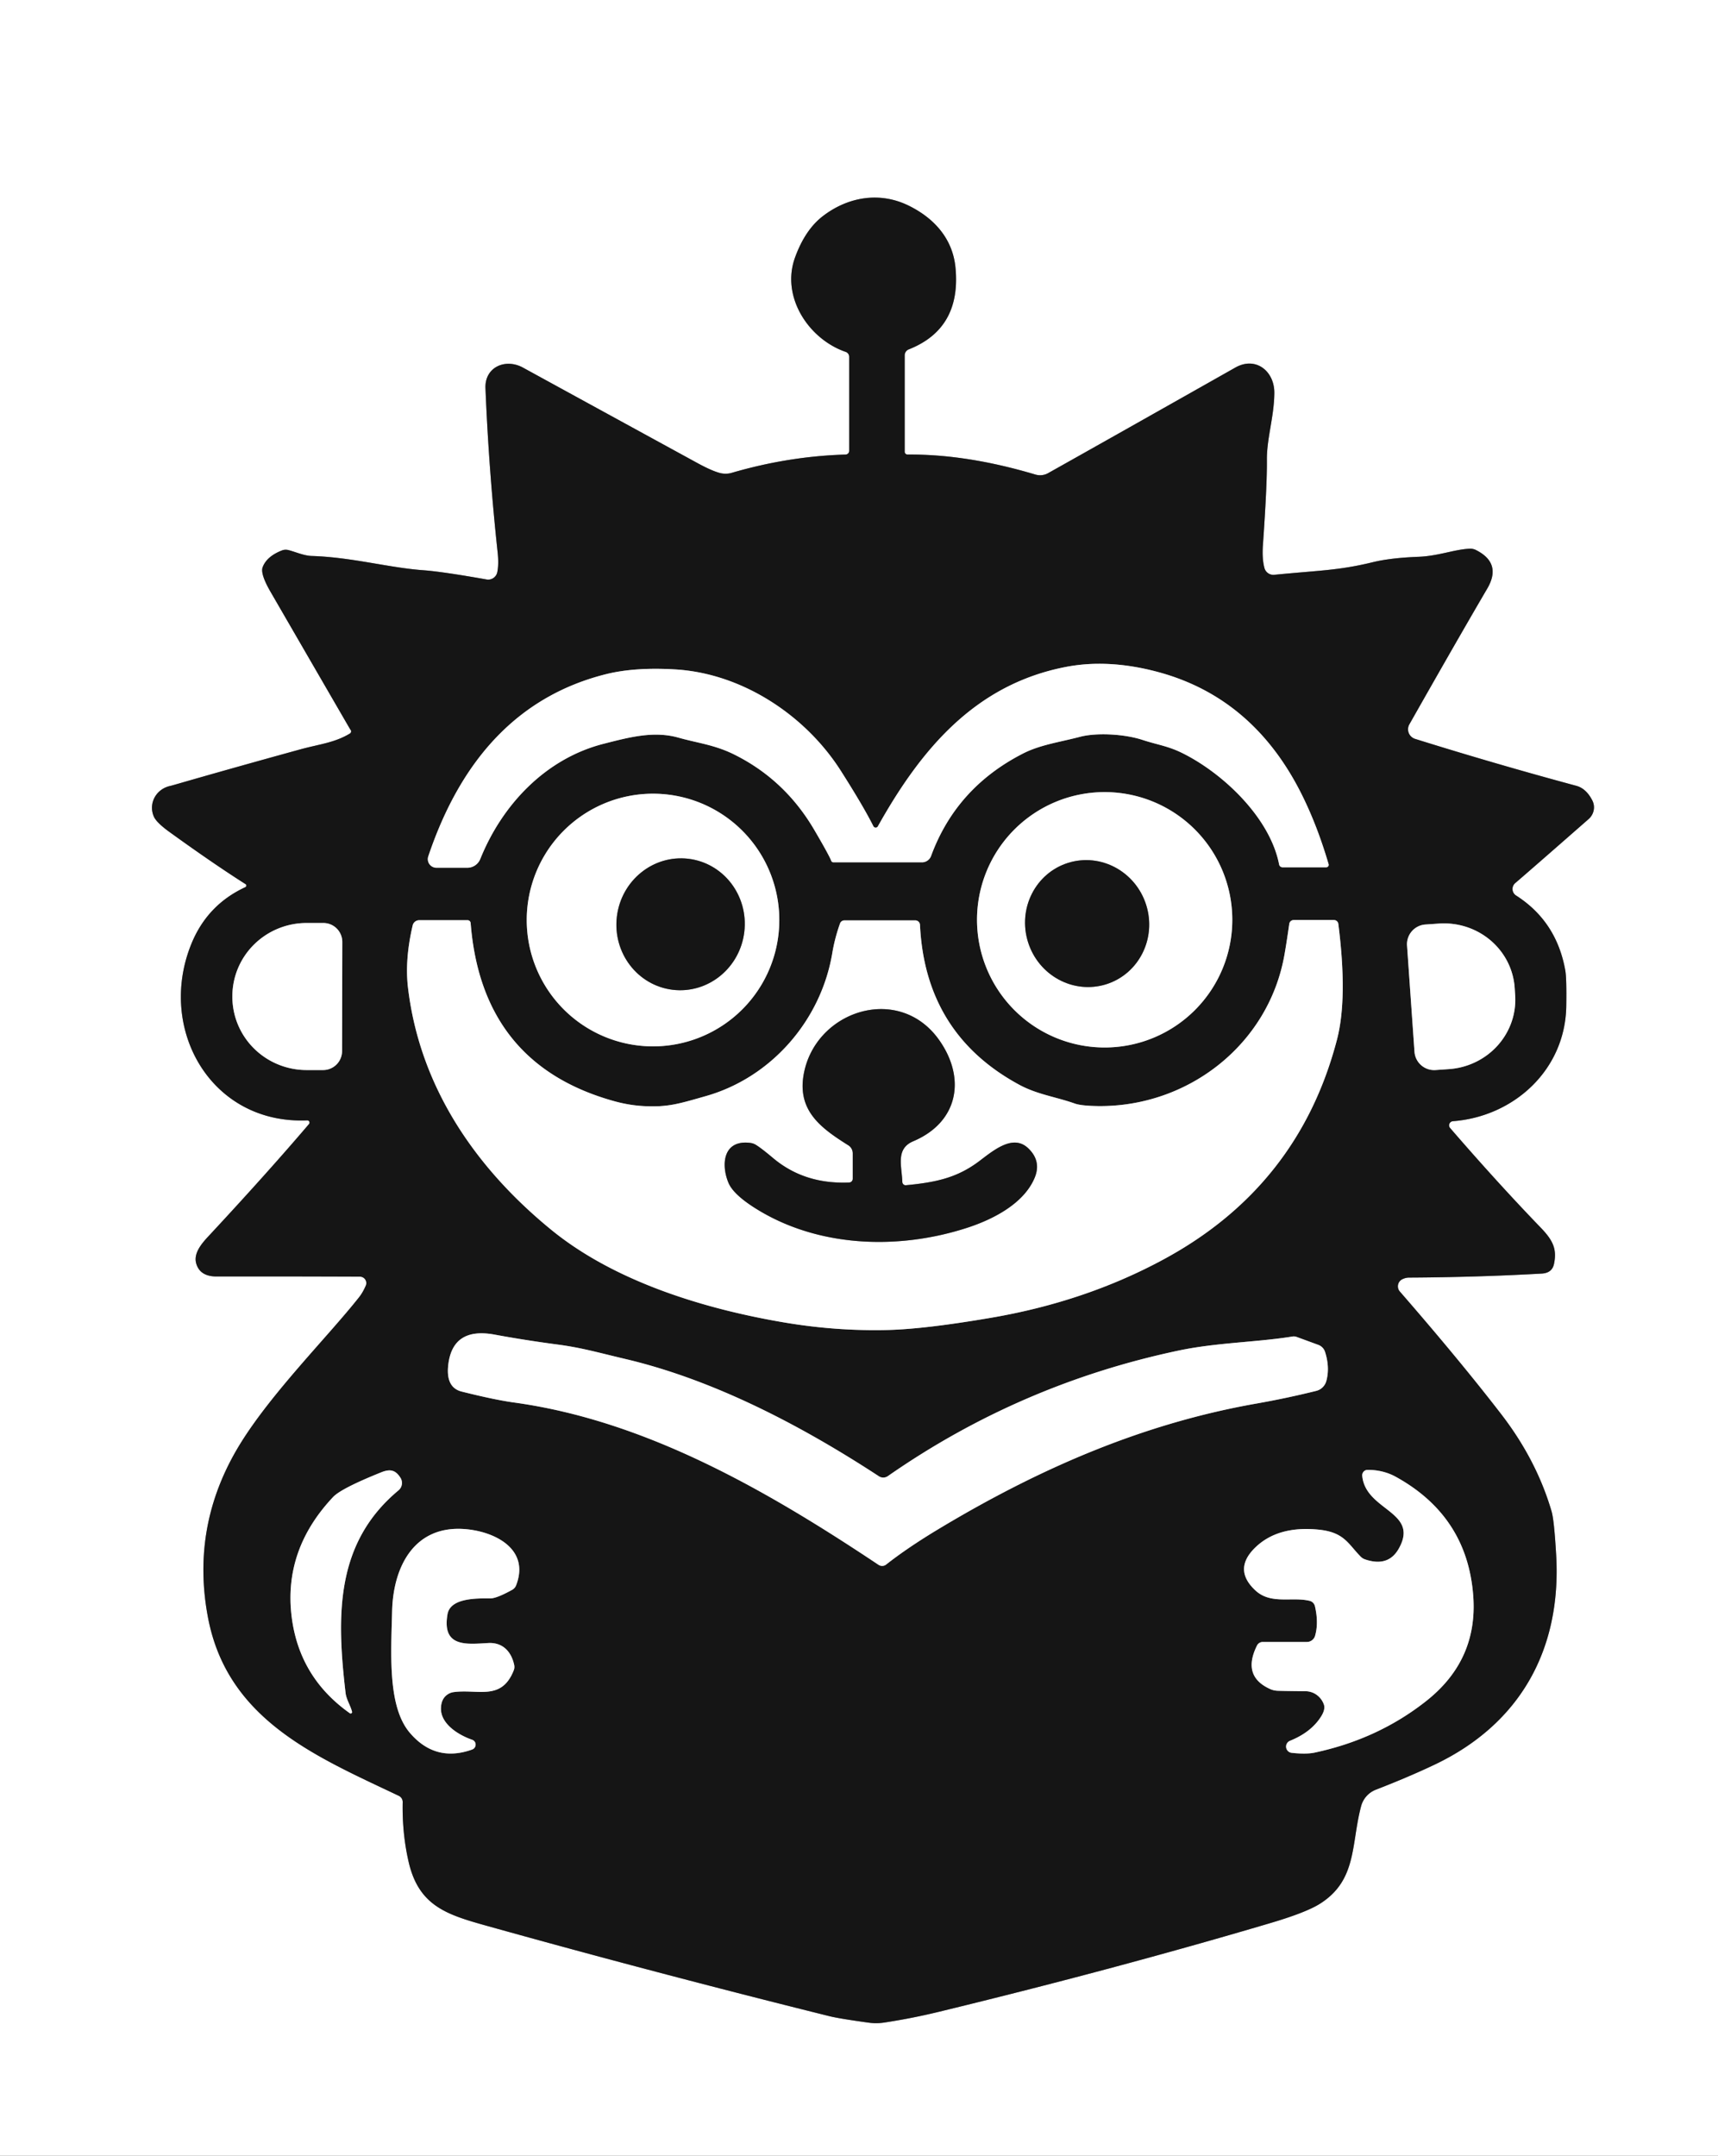 <?xml version="1.0" encoding="UTF-8" standalone="no"?>
<!DOCTYPE svg PUBLIC "-//W3C//DTD SVG 1.1//EN" "http://www.w3.org/Graphics/SVG/1.1/DTD/svg11.dtd">
<svg xmlns="http://www.w3.org/2000/svg" version="1.1" viewBox="0.00 0.00 291.00 365.00">
<rect x="0.00" y="0.00" width="291.00" height="365.00" fill="#333333" stroke="none"/>
<g stroke-width="2.00" fill="none" stroke-linecap="butt">
<path stroke="#8a8a8a" vector-effect="non-scaling-stroke" d="
  M 59.27 124.19
  C 56.70 125.76 53.98 126.02 50.93 126.86
  Q 39.83 129.91 29.94 132.76
  Q 29.04 133.02 28.86 133.06
  C 26.43 133.57 25.09 136.04 26.06 138.26
  Q 26.51 139.27 28.66 140.83
  Q 36.12 146.22 41.59 149.69
  A 0.30 0.29 -41.0 0 1 41.55 150.21
  Q 35.05 153.22 32.36 159.94
  C 26.61 174.32 35.79 190.39 52.03 189.69
  A 0.38 0.38 0.0 0 1 52.34 190.31
  Q 45.42 198.43 35.67 208.92
  C 34.47 210.21 32.66 212.03 33.25 213.97
  Q 33.90 216.13 36.71 216.12
  Q 48.89 216.10 60.97 216.15
  A 1.09 1.09 0.0 0 1 61.96 217.67
  Q 61.45 218.84 60.85 219.60
  C 55.62 226.24 45.87 235.92 40.51 244.75
  Q 32.28 258.33 35.23 273.86
  C 38.53 291.24 53.61 297.42 67.55 304.05
  A 1.17 1.16 -77.0 0 1 68.21 305.12
  Q 68.10 310.43 69.23 315.30
  C 70.98 322.78 75.79 324.20 82.64 326.11
  Q 110.90 334.00 140.50 341.36
  Q 142.16 341.77 147.09 342.45
  A 9.08 9.01 -45.2 0 0 149.83 342.43
  Q 154.43 341.73 158.93 340.64
  Q 188.90 333.37 215.09 325.62
  Q 221.20 323.82 223.58 322.32
  C 229.90 318.33 228.83 312.24 230.55 305.80
  A 4.13 4.13 0.0 0 1 233.05 303.01
  Q 238.65 300.84 243.02 298.76
  C 257.53 291.85 264.49 279.24 263.59 263.33
  Q 263.25 257.40 262.82 255.92
  Q 260.27 247.21 254.28 239.44
  Q 247.28 230.36 237.11 218.67
  A 1.34 1.34 0.0 0 1 237.52 216.59
  Q 238.07 216.32 238.64 216.31
  Q 250.12 216.25 261.14 215.63
  Q 262.90 215.53 263.22 214.00
  C 263.76 211.43 263.00 209.96 260.97 207.85
  Q 253.62 200.23 245.62 190.98
  A 0.70 0.70 0.0 0 1 246.10 189.83
  C 256.40 189.05 265.14 181.17 265.30 170.33
  Q 265.37 165.67 265.14 164.34
  Q 263.67 156.01 256.80 151.62
  A 1.31 1.31 0.0 0 1 256.65 149.52
  Q 259.68 146.92 269.08 138.68
  A 2.64 2.58 -34.4 0 0 269.71 135.52
  Q 268.67 133.49 266.98 133.04
  Q 253.36 129.37 239.69 125.10
  A 1.70 1.70 0.0 0 1 238.72 122.64
  Q 246.91 108.19 251.90 99.68
  Q 254.45 95.35 249.99 93.12
  A 2.11 2.06 56.6 0 0 248.98 92.90
  C 246.45 92.99 243.65 94.14 240.29 94.27
  Q 235.57 94.45 232.55 95.18
  C 226.69 96.61 223.50 96.56 215.85 97.32
  A 1.57 1.57 0.0 0 1 214.17 96.15
  Q 213.75 94.58 213.92 92.25
  Q 214.63 82.16 214.59 77.86
  C 214.55 74.26 215.83 70.49 215.85 66.51
  C 215.87 62.87 212.73 60.27 209.25 62.23
  Q 188.11 74.18 177.53 80.11
  A 2.78 2.78 0.0 0 1 175.39 80.35
  Q 163.76 76.88 153.73 76.96
  A 0.49 0.48 0.0 0 1 153.24 76.48
  L 153.24 60.17
  A 1.09 1.09 0.0 0 1 153.94 59.15
  Q 162.85 55.63 161.84 45.28
  C 161.36 40.42 158.25 36.94 153.90 34.81
  C 148.96 32.39 143.56 33.35 139.33 36.63
  Q 136.36 38.93 134.66 43.61
  C 132.25 50.26 136.97 57.42 143.25 59.58
  A 0.88 0.87 -80.7 0 1 143.84 60.41
  L 143.84 76.33
  A 0.63 0.63 0.0 0 1 143.23 76.96
  Q 133.55 77.25 123.93 80.06
  A 3.84 3.73 43.9 0 1 121.89 80.07
  Q 120.50 79.69 118.13 78.40
  Q 103.45 70.38 88.58 62.24
  C 85.62 60.62 82.09 62.14 82.23 65.72
  Q 82.79 79.55 84.29 93.51
  Q 84.51 95.54 84.23 96.88
  A 1.57 1.57 0.0 0 1 82.42 98.11
  Q 74.96 96.79 71.76 96.55
  C 65.85 96.13 59.67 94.35 52.79 94.13
  C 51.44 94.09 49.90 93.38 48.79 93.12
  A 1.82 1.79 40.1 0 0 47.74 93.20
  Q 45.15 94.22 44.48 96.06
  Q 44.08 97.18 45.83 100.21
  Q 59.32 123.50 59.34 123.52
  A 0.43 0.42 -39.1 0 1 59.27 124.19"
/>
<path stroke="#8a8a8a" vector-effect="non-scaling-stroke" d="
  M 148.70 139.90
  A 0.44 0.43 46.3 0 1 147.93 139.88
  Q 146.25 136.52 142.43 130.52
  C 136.47 121.15 125.77 114.02 114.40 113.34
  Q 107.41 112.92 102.46 114.19
  Q 81.06 119.65 72.54 145.00
  A 1.46 1.46 0.0 0 0 73.92 146.92
  L 79.16 146.92
  A 2.37 2.36 -78.9 0 0 81.35 145.44
  C 85.03 136.29 92.37 128.46 102.21 125.94
  C 106.69 124.79 110.75 123.73 114.88 124.88
  C 118.17 125.81 121.04 126.10 124.33 127.73
  Q 132.93 131.99 137.91 140.48
  Q 140.45 144.81 140.80 145.75
  A 0.40 0.40 0.0 0 0 141.17 146.00
  L 156.17 146.00
  A 1.64 1.64 0.0 0 0 157.71 144.92
  Q 161.96 133.37 173.26 127.59
  C 176.16 126.10 179.43 125.67 182.98 124.74
  C 185.65 124.04 190.36 124.24 193.51 125.27
  C 196.20 126.15 197.84 126.29 200.36 127.55
  C 207.35 131.05 215.15 138.56 216.66 146.36
  A 0.59 0.59 0.0 0 0 217.24 146.84
  L 224.65 146.84
  A 0.41 0.41 0.0 0 0 225.04 146.31
  Q 223.17 139.93 220.58 134.69
  Q 212.40 118.14 196.12 113.77
  Q 187.80 111.54 180.63 112.90
  C 165.21 115.84 156.02 126.83 148.70 139.90"
/>
<path stroke="#8a8a8a" vector-effect="non-scaling-stroke" d="
  M 132.00 155.77
  A 21.39 21.39 0.0 0 0 110.61 134.38
  A 21.39 21.39 0.0 0 0 89.22 155.77
  A 21.39 21.39 0.0 0 0 110.61 177.16
  A 21.39 21.39 0.0 0 0 132.00 155.77"
/>
<path stroke="#8a8a8a" vector-effect="non-scaling-stroke" d="
  M 208.73 155.73
  A 21.62 21.62 0.0 0 0 187.11 134.11
  A 21.62 21.62 0.0 0 0 165.49 155.73
  A 21.62 21.62 0.0 0 0 187.11 177.35
  A 21.62 21.62 0.0 0 0 208.73 155.73"
/>
<path stroke="#8a8a8a" vector-effect="non-scaling-stroke" d="
  M 79.20 155.80
  L 71.01 155.80
  A 1.14 1.13 6.3 0 0 69.90 156.68
  Q 68.54 162.49 69.11 167.25
  C 71.10 183.91 80.41 197.62 93.33 208.18
  C 104.20 217.08 119.55 221.65 132.75 223.89
  Q 141.57 225.39 150.34 225.18
  Q 156.65 225.03 167.87 223.11
  Q 183.80 220.39 196.99 213.28
  Q 219.96 200.92 226.46 176.02
  Q 228.29 169.01 226.69 156.42
  A 0.75 0.74 -3.5 0 0 225.95 155.77
  L 219.13 155.77
  A 0.76 0.75 3.9 0 0 218.38 156.42
  Q 217.92 159.64 217.57 161.62
  C 214.92 176.76 201.33 187.45 185.96 187.27
  Q 183.15 187.23 182.05 186.84
  C 178.93 185.73 175.71 185.31 172.70 183.69
  Q 156.71 175.08 155.83 156.58
  A 0.79 0.79 0.0 0 0 155.04 155.83
  L 143.03 155.83
  A 0.79 0.78 10.1 0 0 142.29 156.34
  Q 141.39 158.86 140.97 161.40
  C 139.06 172.74 130.67 182.43 119.56 185.58
  C 114.96 186.89 113.16 187.47 109.18 187.28
  Q 106.60 187.16 103.93 186.41
  Q 81.60 180.17 79.72 156.28
  A 0.52 0.52 0.0 0 0 79.20 155.80"
/>
<path stroke="#8a8a8a" vector-effect="non-scaling-stroke" d="
  M 57.94 177.97
  L 57.98 159.49
  A 3.21 3.21 0.0 0 0 54.77 156.27
  L 51.96 156.27
  A 12.58 12.40 0.1 0 0 39.36 168.64
  L 39.36 168.74
  A 12.58 12.40 0.1 0 0 51.92 181.17
  L 54.73 181.17
  A 3.21 3.21 0.0 0 0 57.94 177.97"
/>
<path stroke="#8a8a8a" vector-effect="non-scaling-stroke" d="
  M 238.33 160.10
  L 239.59 178.07
  A 3.34 3.34 0.0 0 0 243.15 181.17
  L 245.44 181.01
  A 12.05 11.73 -4.0 0 0 256.64 168.47
  L 256.56 167.23
  A 12.05 11.73 -4.0 0 0 243.72 156.37
  L 241.43 156.53
  A 3.34 3.34 0.0 0 0 238.33 160.10"
/>
<path stroke="#8a8a8a" vector-effect="non-scaling-stroke" d="
  M 150.10 264.89
  Q 153.65 262.10 158.61 259.10
  C 176.52 248.28 194.12 240.92 212.84 237.63
  Q 217.91 236.74 222.94 235.49
  A 2.36 2.35 -89.3 0 0 224.66 233.80
  Q 225.28 231.52 224.44 228.89
  A 1.89 1.88 1.4 0 0 223.30 227.70
  L 219.59 226.34
  A 1.34 1.30 -38.8 0 0 218.95 226.28
  C 212.92 227.26 206.10 227.30 199.65 228.66
  Q 172.79 234.33 150.39 249.92
  A 1.36 1.36 0.0 0 1 148.86 249.94
  C 135.58 241.26 120.84 233.61 105.97 230.10
  C 100.98 228.92 98.48 228.17 94.28 227.62
  Q 88.80 226.89 83.77 225.96
  Q 76.58 224.64 75.91 231.25
  Q 75.54 234.95 78.22 235.61
  Q 83.85 237.02 87.09 237.46
  C 109.41 240.53 129.95 252.36 148.81 264.94
  A 1.11 1.09 42.4 0 0 150.10 264.89"
/>
<path stroke="#8a8a8a" vector-effect="non-scaling-stroke" d="
  M 218.79 296.77
  Q 221.23 297.04 222.69 296.73
  Q 233.47 294.43 241.65 287.94
  Q 250.35 281.03 249.54 270.19
  Q 248.54 256.72 236.43 250.04
  Q 234.31 248.87 231.66 248.86
  A 0.92 0.92 0.0 0 0 230.74 249.86
  C 231.29 255.83 240.53 255.87 236.91 262.23
  Q 235.13 265.35 231.22 264.02
  A 1.94 1.85 75.5 0 1 230.48 263.56
  C 228.29 261.33 227.68 259.39 223.23 258.97
  Q 216.48 258.33 212.68 261.95
  Q 208.77 265.69 212.66 269.29
  C 215.29 271.71 218.84 270.30 221.84 271.04
  A 1.23 1.21 -89.7 0 1 222.73 271.95
  Q 223.38 274.78 222.75 276.96
  A 1.45 1.44 8.0 0 1 221.36 278.00
  L 213.89 278.00
  A 1.09 1.09 0.0 0 0 212.91 278.61
  Q 210.31 283.84 215.21 286.00
  A 3.47 3.34 -30.5 0 0 216.30 286.26
  Q 217.02 286.30 221.16 286.34
  A 3.38 3.29 80.3 0 1 224.24 288.58
  Q 224.53 289.39 223.79 290.59
  Q 222.11 293.28 218.51 294.73
  A 1.06 1.06 0.0 0 0 218.79 296.77"
/>
<path stroke="#8a8a8a" vector-effect="non-scaling-stroke" d="
  M 59.63 289.82
  C 59.39 288.82 58.67 287.73 58.54 286.68
  C 56.99 273.48 56.80 261.24 67.50 252.33
  A 1.63 1.63 0.0 0 0 67.83 250.20
  C 67.03 248.94 66.16 248.65 64.62 249.26
  Q 57.79 252.00 56.42 253.46
  Q 48.03 262.36 49.39 273.63
  Q 50.64 283.98 59.26 290.07
  A 0.24 0.24 0.0 0 0 59.63 289.82"
/>
<path stroke="#8a8a8a" vector-effect="non-scaling-stroke" d="
  M 79.98 296.21
  A 0.88 0.87 -45.2 0 0 79.98 294.56
  C 77.66 293.76 74.63 291.89 74.69 289.22
  Q 74.73 287.58 75.85 286.86
  A 2.38 2.26 22.3 0 1 76.78 286.50
  C 80.90 285.91 84.94 288.07 87.02 282.80
  A 1.58 1.54 50.1 0 0 87.09 281.87
  C 86.59 279.57 85.10 278.05 82.70 278.18
  C 79.06 278.38 74.82 278.97 75.80 273.30
  C 76.29 270.51 80.80 270.62 83.06 270.62
  Q 84.11 270.63 86.74 269.18
  A 1.50 1.49 86.6 0 0 87.42 268.41
  C 89.84 262.15 83.59 259.19 78.51 258.87
  C 70.14 258.35 66.61 265.26 66.42 272.75
  C 66.23 280.19 65.66 288.97 69.42 293.38
  Q 73.74 298.44 79.98 296.21"
/>
<path stroke="#8a8a8a" vector-effect="non-scaling-stroke" d="
  M 116.603 145.399
  A 11.17 10.87 -83.2 0 0 104.487 155.203
  A 11.17 10.87 -83.2 0 0 113.957 167.581
  A 11.17 10.87 -83.2 0 0 126.073 157.777
  A 11.17 10.87 -83.2 0 0 116.603 145.399"
/>
<path stroke="#8a8a8a" vector-effect="non-scaling-stroke" d="
  M 180.901 146.099
  A 10.77 10.49 -107.5 0 0 174.136 159.524
  A 10.77 10.49 -107.5 0 0 187.379 166.642
  A 10.77 10.49 -107.5 0 0 194.144 153.216
  A 10.77 10.49 -107.5 0 0 180.901 146.099"
/>
<path stroke="#8a8a8a" vector-effect="non-scaling-stroke" d="
  M 152.84 200.12
  C 152.75 197.40 151.67 194.51 154.68 193.23
  C 162.42 189.95 163.62 182.46 159.05 176.05
  C 152.20 166.42 137.90 171.16 136.10 182.09
  C 135.11 188.15 139.14 191.05 143.69 193.91
  A 1.61 1.60 -74.1 0 1 144.44 195.27
  L 144.44 199.58
  A 0.63 0.63 0.0 0 1 143.84 200.21
  C 138.88 200.42 134.57 199.12 130.93 196.06
  Q 128.91 194.36 127.99 193.81
  A 2.38 2.24 62.3 0 0 127.12 193.51
  C 122.47 192.90 122.10 197.17 123.39 200.26
  Q 124.20 202.19 127.80 204.48
  C 138.32 211.18 152.02 211.72 163.87 207.86
  C 168.25 206.43 173.41 203.78 175.24 199.44
  Q 176.44 196.60 174.18 194.43
  C 171.68 192.02 168.52 194.57 165.95 196.53
  C 162.18 199.40 158.59 200.18 153.45 200.67
  A 0.57 0.56 86.6 0 1 152.84 200.12"
/>
</g>
<path fill="#ffffff" d="
  M 291.00 0.00
  L 291.00 365.00
  L 0.00 365.00
  L 0.00 0.00
  L 291.00 0.00
  Z
  M 59.27 124.19
  C 56.70 125.76 53.98 126.02 50.93 126.86
  Q 39.83 129.91 29.94 132.76
  Q 29.04 133.02 28.86 133.06
  C 26.43 133.57 25.09 136.04 26.06 138.26
  Q 26.51 139.27 28.66 140.83
  Q 36.12 146.22 41.59 149.69
  A 0.30 0.29 -41.0 0 1 41.55 150.21
  Q 35.05 153.22 32.36 159.94
  C 26.61 174.32 35.79 190.39 52.03 189.69
  A 0.38 0.38 0.0 0 1 52.34 190.31
  Q 45.42 198.43 35.67 208.92
  C 34.47 210.21 32.66 212.03 33.25 213.97
  Q 33.90 216.13 36.71 216.12
  Q 48.89 216.10 60.97 216.15
  A 1.09 1.09 0.0 0 1 61.96 217.67
  Q 61.45 218.84 60.85 219.60
  C 55.62 226.24 45.87 235.92 40.51 244.75
  Q 32.28 258.33 35.23 273.86
  C 38.53 291.24 53.61 297.42 67.55 304.05
  A 1.17 1.16 -77.0 0 1 68.21 305.12
  Q 68.10 310.43 69.23 315.30
  C 70.98 322.78 75.79 324.20 82.64 326.11
  Q 110.90 334.00 140.50 341.36
  Q 142.16 341.77 147.09 342.45
  A 9.08 9.01 -45.2 0 0 149.83 342.43
  Q 154.43 341.73 158.93 340.64
  Q 188.90 333.37 215.09 325.62
  Q 221.20 323.82 223.58 322.32
  C 229.90 318.33 228.83 312.24 230.55 305.80
  A 4.13 4.13 0.0 0 1 233.05 303.01
  Q 238.65 300.84 243.02 298.76
  C 257.53 291.85 264.49 279.24 263.59 263.33
  Q 263.25 257.40 262.82 255.92
  Q 260.27 247.21 254.28 239.44
  Q 247.28 230.36 237.11 218.67
  A 1.34 1.34 0.0 0 1 237.52 216.59
  Q 238.07 216.32 238.64 216.31
  Q 250.12 216.25 261.14 215.63
  Q 262.90 215.53 263.22 214.00
  C 263.76 211.43 263.00 209.96 260.97 207.85
  Q 253.62 200.23 245.62 190.98
  A 0.70 0.70 0.0 0 1 246.10 189.83
  C 256.40 189.05 265.14 181.17 265.30 170.33
  Q 265.37 165.67 265.14 164.34
  Q 263.67 156.01 256.80 151.62
  A 1.31 1.31 0.0 0 1 256.65 149.52
  Q 259.68 146.92 269.08 138.68
  A 2.64 2.58 -34.4 0 0 269.71 135.52
  Q 268.67 133.49 266.98 133.04
  Q 253.36 129.37 239.69 125.10
  A 1.70 1.70 0.0 0 1 238.72 122.64
  Q 246.91 108.19 251.90 99.68
  Q 254.45 95.35 249.99 93.12
  A 2.11 2.06 56.6 0 0 248.98 92.90
  C 246.45 92.99 243.65 94.14 240.29 94.27
  Q 235.57 94.45 232.55 95.18
  C 226.69 96.61 223.50 96.56 215.85 97.32
  A 1.57 1.57 0.0 0 1 214.17 96.15
  Q 213.75 94.58 213.92 92.25
  Q 214.63 82.16 214.59 77.86
  C 214.55 74.26 215.83 70.49 215.85 66.51
  C 215.87 62.87 212.73 60.27 209.25 62.23
  Q 188.11 74.18 177.53 80.11
  A 2.78 2.78 0.0 0 1 175.39 80.35
  Q 163.76 76.88 153.73 76.96
  A 0.49 0.48 0.0 0 1 153.24 76.48
  L 153.24 60.17
  A 1.09 1.09 0.0 0 1 153.94 59.15
  Q 162.85 55.63 161.84 45.28
  C 161.36 40.42 158.25 36.94 153.90 34.81
  C 148.96 32.39 143.56 33.35 139.33 36.63
  Q 136.36 38.93 134.66 43.61
  C 132.25 50.26 136.97 57.42 143.25 59.58
  A 0.88 0.87 -80.7 0 1 143.84 60.41
  L 143.84 76.33
  A 0.63 0.63 0.0 0 1 143.23 76.96
  Q 133.55 77.25 123.93 80.06
  A 3.84 3.73 43.9 0 1 121.89 80.07
  Q 120.50 79.69 118.13 78.40
  Q 103.45 70.38 88.58 62.24
  C 85.62 60.62 82.09 62.14 82.23 65.72
  Q 82.79 79.55 84.29 93.51
  Q 84.51 95.54 84.23 96.88
  A 1.57 1.57 0.0 0 1 82.42 98.11
  Q 74.96 96.79 71.76 96.55
  C 65.85 96.13 59.67 94.35 52.79 94.13
  C 51.44 94.09 49.90 93.38 48.79 93.12
  A 1.82 1.79 40.1 0 0 47.74 93.20
  Q 45.15 94.22 44.48 96.06
  Q 44.08 97.18 45.83 100.21
  Q 59.32 123.50 59.34 123.52
  A 0.43 0.42 -39.1 0 1 59.27 124.19
  Z"
/>
<path fill="#151515" d="
  M 59.34 123.52
  Q 59.32 123.50 45.83 100.21
  Q 44.08 97.18 44.48 96.06
  Q 45.15 94.22 47.74 93.20
  A 1.82 1.79 40.1 0 1 48.79 93.12
  C 49.90 93.38 51.44 94.09 52.79 94.13
  C 59.67 94.35 65.85 96.13 71.76 96.55
  Q 74.96 96.79 82.42 98.11
  A 1.57 1.57 0.0 0 0 84.23 96.88
  Q 84.51 95.54 84.29 93.51
  Q 82.79 79.55 82.23 65.72
  C 82.09 62.14 85.62 60.62 88.58 62.24
  Q 103.45 70.38 118.13 78.40
  Q 120.50 79.69 121.89 80.07
  A 3.84 3.73 43.9 0 0 123.93 80.06
  Q 133.55 77.25 143.23 76.96
  A 0.63 0.63 0.0 0 0 143.84 76.33
  L 143.84 60.41
  A 0.88 0.87 -80.7 0 0 143.25 59.58
  C 136.97 57.42 132.25 50.26 134.66 43.61
  Q 136.36 38.93 139.33 36.63
  C 143.56 33.35 148.96 32.39 153.90 34.81
  C 158.25 36.94 161.36 40.42 161.84 45.28
  Q 162.85 55.63 153.94 59.15
  A 1.09 1.09 0.0 0 0 153.24 60.17
  L 153.24 76.48
  A 0.49 0.48 -0.0 0 0 153.73 76.96
  Q 163.76 76.88 175.39 80.35
  A 2.78 2.78 0.0 0 0 177.53 80.11
  Q 188.11 74.18 209.25 62.23
  C 212.73 60.27 215.87 62.87 215.85 66.51
  C 215.83 70.49 214.55 74.26 214.59 77.86
  Q 214.63 82.16 213.92 92.25
  Q 213.75 94.58 214.17 96.15
  A 1.57 1.57 0.0 0 0 215.85 97.32
  C 223.50 96.56 226.69 96.61 232.55 95.18
  Q 235.57 94.45 240.29 94.27
  C 243.65 94.14 246.45 92.99 248.98 92.90
  A 2.11 2.06 56.6 0 1 249.99 93.12
  Q 254.45 95.35 251.90 99.68
  Q 246.91 108.19 238.72 122.64
  A 1.70 1.70 0.0 0 0 239.69 125.10
  Q 253.36 129.37 266.98 133.04
  Q 268.67 133.49 269.71 135.52
  A 2.64 2.58 -34.4 0 1 269.08 138.68
  Q 259.68 146.92 256.65 149.52
  A 1.31 1.31 0.0 0 0 256.80 151.62
  Q 263.67 156.01 265.14 164.34
  Q 265.37 165.67 265.30 170.33
  C 265.14 181.17 256.40 189.05 246.10 189.83
  A 0.70 0.70 0.0 0 0 245.62 190.98
  Q 253.62 200.23 260.97 207.85
  C 263.00 209.96 263.76 211.43 263.22 214.00
  Q 262.90 215.53 261.14 215.63
  Q 250.12 216.25 238.64 216.31
  Q 238.07 216.32 237.52 216.59
  A 1.34 1.34 0.0 0 0 237.11 218.67
  Q 247.28 230.36 254.28 239.44
  Q 260.27 247.21 262.82 255.92
  Q 263.25 257.40 263.59 263.33
  C 264.49 279.24 257.53 291.85 243.02 298.76
  Q 238.65 300.84 233.05 303.01
  A 4.13 4.13 0.0 0 0 230.55 305.80
  C 228.83 312.24 229.90 318.33 223.58 322.32
  Q 221.20 323.82 215.09 325.62
  Q 188.90 333.37 158.93 340.64
  Q 154.43 341.73 149.83 342.43
  A 9.08 9.01 -45.2 0 1 147.09 342.45
  Q 142.16 341.77 140.50 341.36
  Q 110.90 334.00 82.64 326.11
  C 75.79 324.20 70.98 322.78 69.23 315.30
  Q 68.10 310.43 68.21 305.12
  A 1.17 1.16 -77.0 0 0 67.55 304.05
  C 53.61 297.42 38.53 291.24 35.23 273.86
  Q 32.28 258.33 40.51 244.75
  C 45.87 235.92 55.62 226.24 60.85 219.60
  Q 61.45 218.84 61.96 217.67
  A 1.09 1.09 0.0 0 0 60.97 216.15
  Q 48.89 216.10 36.71 216.12
  Q 33.90 216.13 33.25 213.97
  C 32.66 212.03 34.47 210.21 35.67 208.92
  Q 45.42 198.43 52.34 190.31
  A 0.38 0.38 0.0 0 0 52.03 189.69
  C 35.79 190.39 26.61 174.32 32.36 159.94
  Q 35.05 153.22 41.55 150.21
  A 0.30 0.29 -41.0 0 0 41.59 149.69
  Q 36.12 146.22 28.66 140.83
  Q 26.51 139.27 26.06 138.26
  C 25.09 136.04 26.43 133.57 28.86 133.06
  Q 29.04 133.02 29.94 132.76
  Q 39.83 129.91 50.93 126.86
  C 53.98 126.02 56.70 125.76 59.27 124.19
  A 0.43 0.42 -39.1 0 0 59.34 123.52
  Z
  M 148.70 139.90
  A 0.44 0.43 46.3 0 1 147.93 139.88
  Q 146.25 136.52 142.43 130.52
  C 136.47 121.15 125.77 114.02 114.40 113.34
  Q 107.41 112.92 102.46 114.19
  Q 81.06 119.65 72.54 145.00
  A 1.46 1.46 0.0 0 0 73.92 146.92
  L 79.16 146.92
  A 2.37 2.36 -78.9 0 0 81.35 145.44
  C 85.03 136.29 92.37 128.46 102.21 125.94
  C 106.69 124.79 110.75 123.73 114.88 124.88
  C 118.17 125.81 121.04 126.10 124.33 127.73
  Q 132.93 131.99 137.91 140.48
  Q 140.45 144.81 140.80 145.75
  A 0.40 0.40 0.0 0 0 141.17 146.00
  L 156.17 146.00
  A 1.64 1.64 0.0 0 0 157.71 144.92
  Q 161.96 133.37 173.26 127.59
  C 176.16 126.10 179.43 125.67 182.98 124.74
  C 185.65 124.04 190.36 124.24 193.51 125.27
  C 196.20 126.15 197.84 126.29 200.36 127.55
  C 207.35 131.05 215.15 138.56 216.66 146.36
  A 0.59 0.59 0.0 0 0 217.24 146.84
  L 224.65 146.84
  A 0.41 0.41 0.0 0 0 225.04 146.31
  Q 223.17 139.93 220.58 134.69
  Q 212.40 118.14 196.12 113.77
  Q 187.80 111.54 180.63 112.90
  C 165.21 115.84 156.02 126.83 148.70 139.90
  Z
  M 132.00 155.77
  A 21.39 21.39 0.0 0 0 110.61 134.38
  A 21.39 21.39 0.0 0 0 89.22 155.77
  A 21.39 21.39 0.0 0 0 110.61 177.16
  A 21.39 21.39 0.0 0 0 132.00 155.77
  Z
  M 208.73 155.73
  A 21.62 21.62 0.0 0 0 187.11 134.11
  A 21.62 21.62 0.0 0 0 165.49 155.73
  A 21.62 21.62 0.0 0 0 187.11 177.35
  A 21.62 21.62 0.0 0 0 208.73 155.73
  Z
  M 79.20 155.80
  L 71.01 155.80
  A 1.14 1.13 6.3 0 0 69.90 156.68
  Q 68.54 162.49 69.11 167.25
  C 71.10 183.91 80.41 197.62 93.33 208.18
  C 104.20 217.08 119.55 221.65 132.75 223.89
  Q 141.57 225.39 150.34 225.18
  Q 156.65 225.03 167.87 223.11
  Q 183.80 220.39 196.99 213.28
  Q 219.96 200.92 226.46 176.02
  Q 228.29 169.01 226.69 156.42
  A 0.75 0.74 -3.5 0 0 225.95 155.77
  L 219.13 155.77
  A 0.76 0.75 3.9 0 0 218.38 156.42
  Q 217.92 159.64 217.57 161.62
  C 214.92 176.76 201.33 187.45 185.96 187.27
  Q 183.15 187.23 182.05 186.84
  C 178.93 185.73 175.71 185.31 172.70 183.69
  Q 156.71 175.08 155.83 156.58
  A 0.79 0.79 0.0 0 0 155.04 155.83
  L 143.03 155.83
  A 0.79 0.78 10.1 0 0 142.29 156.34
  Q 141.39 158.86 140.97 161.40
  C 139.06 172.74 130.67 182.43 119.56 185.58
  C 114.96 186.89 113.16 187.47 109.18 187.28
  Q 106.60 187.16 103.93 186.41
  Q 81.60 180.17 79.72 156.28
  A 0.52 0.52 0.0 0 0 79.20 155.80
  Z
  M 57.94 177.97
  L 57.98 159.49
  A 3.21 3.21 0.0 0 0 54.77 156.27
  L 51.96 156.27
  A 12.58 12.40 0.1 0 0 39.36 168.64
  L 39.36 168.74
  A 12.58 12.40 0.1 0 0 51.92 181.17
  L 54.73 181.17
  A 3.21 3.21 0.0 0 0 57.94 177.97
  Z
  M 238.33 160.10
  L 239.59 178.07
  A 3.34 3.34 0.0 0 0 243.15 181.17
  L 245.44 181.01
  A 12.05 11.73 -4.0 0 0 256.64 168.47
  L 256.56 167.23
  A 12.05 11.73 -4.0 0 0 243.72 156.37
  L 241.43 156.53
  A 3.34 3.34 0.0 0 0 238.33 160.10
  Z
  M 150.10 264.89
  Q 153.65 262.10 158.61 259.10
  C 176.52 248.28 194.12 240.92 212.84 237.63
  Q 217.91 236.74 222.94 235.49
  A 2.36 2.35 -89.3 0 0 224.66 233.80
  Q 225.28 231.52 224.44 228.89
  A 1.89 1.88 1.4 0 0 223.30 227.70
  L 219.59 226.34
  A 1.34 1.30 -38.8 0 0 218.95 226.28
  C 212.92 227.26 206.10 227.30 199.65 228.66
  Q 172.79 234.33 150.39 249.92
  A 1.36 1.36 0.0 0 1 148.86 249.94
  C 135.58 241.26 120.84 233.61 105.97 230.10
  C 100.98 228.92 98.48 228.17 94.28 227.62
  Q 88.80 226.89 83.77 225.96
  Q 76.58 224.64 75.91 231.25
  Q 75.54 234.95 78.22 235.61
  Q 83.85 237.02 87.09 237.46
  C 109.41 240.53 129.95 252.36 148.81 264.94
  A 1.11 1.09 42.4 0 0 150.10 264.89
  Z
  M 218.79 296.77
  Q 221.23 297.04 222.69 296.73
  Q 233.47 294.43 241.65 287.94
  Q 250.35 281.03 249.54 270.19
  Q 248.54 256.72 236.43 250.04
  Q 234.31 248.87 231.66 248.86
  A 0.92 0.92 0.0 0 0 230.74 249.86
  C 231.29 255.83 240.53 255.87 236.91 262.23
  Q 235.13 265.35 231.22 264.02
  A 1.94 1.85 75.5 0 1 230.48 263.56
  C 228.29 261.33 227.68 259.39 223.23 258.97
  Q 216.48 258.33 212.68 261.95
  Q 208.77 265.69 212.66 269.29
  C 215.29 271.71 218.84 270.30 221.84 271.04
  A 1.23 1.21 -89.7 0 1 222.73 271.95
  Q 223.38 274.78 222.75 276.96
  A 1.45 1.44 8.0 0 1 221.36 278.00
  L 213.89 278.00
  A 1.09 1.09 0.0 0 0 212.91 278.61
  Q 210.31 283.84 215.21 286.00
  A 3.47 3.34 -30.5 0 0 216.30 286.26
  Q 217.02 286.30 221.16 286.34
  A 3.38 3.29 80.3 0 1 224.24 288.58
  Q 224.53 289.39 223.79 290.59
  Q 222.11 293.28 218.51 294.73
  A 1.06 1.06 0.0 0 0 218.79 296.77
  Z
  M 59.63 289.82
  C 59.39 288.82 58.67 287.73 58.54 286.68
  C 56.99 273.48 56.80 261.24 67.50 252.33
  A 1.63 1.63 0.0 0 0 67.83 250.20
  C 67.03 248.94 66.16 248.65 64.62 249.26
  Q 57.79 252.00 56.42 253.46
  Q 48.03 262.36 49.39 273.63
  Q 50.64 283.98 59.26 290.07
  A 0.24 0.24 0.0 0 0 59.63 289.82
  Z
  M 79.98 296.21
  A 0.88 0.87 -45.2 0 0 79.98 294.56
  C 77.66 293.76 74.63 291.89 74.69 289.22
  Q 74.73 287.58 75.85 286.86
  A 2.38 2.26 22.3 0 1 76.78 286.50
  C 80.90 285.91 84.94 288.07 87.02 282.80
  A 1.58 1.54 50.1 0 0 87.09 281.87
  C 86.59 279.57 85.10 278.05 82.70 278.18
  C 79.06 278.38 74.82 278.97 75.80 273.30
  C 76.29 270.51 80.80 270.62 83.06 270.62
  Q 84.11 270.63 86.74 269.18
  A 1.50 1.49 86.6 0 0 87.42 268.41
  C 89.84 262.15 83.59 259.19 78.51 258.87
  C 70.14 258.35 66.61 265.26 66.42 272.75
  C 66.23 280.19 65.66 288.97 69.42 293.38
  Q 73.74 298.44 79.98 296.21
  Z"
/>
<path fill="#ffffff" d="
  M 148.70 139.90
  C 156.02 126.83 165.21 115.84 180.63 112.90
  Q 187.80 111.54 196.12 113.77
  Q 212.40 118.14 220.58 134.69
  Q 223.17 139.93 225.04 146.31
  A 0.41 0.41 0.0 0 1 224.65 146.84
  L 217.24 146.84
  A 0.59 0.59 0.0 0 1 216.66 146.36
  C 215.15 138.56 207.35 131.05 200.36 127.55
  C 197.84 126.29 196.20 126.15 193.51 125.27
  C 190.36 124.24 185.65 124.04 182.98 124.74
  C 179.43 125.67 176.16 126.10 173.26 127.59
  Q 161.96 133.37 157.71 144.92
  A 1.64 1.64 0.0 0 1 156.17 146.00
  L 141.17 146.00
  A 0.40 0.40 0.0 0 1 140.80 145.75
  Q 140.45 144.81 137.91 140.48
  Q 132.93 131.99 124.33 127.73
  C 121.04 126.10 118.17 125.81 114.88 124.88
  C 110.75 123.73 106.69 124.79 102.21 125.94
  C 92.37 128.46 85.03 136.29 81.35 145.44
  A 2.37 2.36 -78.9 0 1 79.16 146.92
  L 73.92 146.92
  A 1.46 1.46 0.0 0 1 72.54 145.00
  Q 81.06 119.65 102.46 114.19
  Q 107.41 112.92 114.40 113.34
  C 125.77 114.02 136.47 121.15 142.43 130.52
  Q 146.25 136.52 147.93 139.88
  A 0.44 0.43 46.3 0 0 148.70 139.90
  Z"
/>
<path fill="#ffffff" d="
  M 132.00 155.77
  A 21.39 21.39 0.0 0 1 110.61 177.16
  A 21.39 21.39 0.0 0 1 89.22 155.77
  A 21.39 21.39 0.0 0 1 110.61 134.38
  A 21.39 21.39 0.0 0 1 132.00 155.77
  Z
  M 116.603 145.399
  A 11.17 10.87 -83.2 0 0 104.487 155.203
  A 11.17 10.87 -83.2 0 0 113.957 167.581
  A 11.17 10.87 -83.2 0 0 126.073 157.777
  A 11.17 10.87 -83.2 0 0 116.603 145.399
  Z"
/>
<path fill="#ffffff" d="
  M 208.73 155.73
  A 21.62 21.62 0.0 0 1 187.11 177.35
  A 21.62 21.62 0.0 0 1 165.49 155.73
  A 21.62 21.62 0.0 0 1 187.11 134.11
  A 21.62 21.62 0.0 0 1 208.73 155.73
  Z
  M 180.901 146.099
  A 10.77 10.49 -107.5 0 0 174.136 159.524
  A 10.77 10.49 -107.5 0 0 187.379 166.642
  A 10.77 10.49 -107.5 0 0 194.144 153.216
  A 10.77 10.49 -107.5 0 0 180.901 146.099
  Z"
/>
<ellipse fill="#151515" cx="0.00" cy="0.00" transform="translate(115.28,156.49) rotate(-83.2)" rx="11.17" ry="10.87"/>
<ellipse fill="#151515" cx="0.00" cy="0.00" transform="translate(184.14,156.37) rotate(-107.5)" rx="10.77" ry="10.49"/>
<path fill="#ffffff" d="
  M 79.72 156.28
  Q 81.60 180.17 103.93 186.41
  Q 106.60 187.16 109.18 187.28
  C 113.16 187.47 114.96 186.89 119.56 185.58
  C 130.67 182.43 139.06 172.74 140.97 161.40
  Q 141.39 158.86 142.29 156.34
  A 0.79 0.78 10.1 0 1 143.03 155.83
  L 155.04 155.83
  A 0.79 0.79 0.0 0 1 155.83 156.58
  Q 156.71 175.08 172.70 183.69
  C 175.71 185.31 178.93 185.73 182.05 186.84
  Q 183.15 187.23 185.96 187.27
  C 201.33 187.45 214.92 176.76 217.57 161.62
  Q 217.92 159.64 218.38 156.42
  A 0.76 0.75 3.9 0 1 219.13 155.77
  L 225.95 155.77
  A 0.75 0.74 -3.5 0 1 226.69 156.42
  Q 228.29 169.01 226.46 176.02
  Q 219.96 200.92 196.99 213.28
  Q 183.80 220.39 167.87 223.11
  Q 156.65 225.03 150.34 225.18
  Q 141.57 225.39 132.75 223.89
  C 119.55 221.65 104.20 217.08 93.33 208.18
  C 80.41 197.62 71.10 183.91 69.11 167.25
  Q 68.54 162.49 69.90 156.68
  A 1.14 1.13 6.3 0 1 71.01 155.80
  L 79.20 155.80
  A 0.52 0.52 0.0 0 1 79.72 156.28
  Z
  M 152.84 200.12
  C 152.75 197.40 151.67 194.51 154.68 193.23
  C 162.42 189.95 163.62 182.46 159.05 176.05
  C 152.20 166.42 137.90 171.16 136.10 182.09
  C 135.11 188.15 139.14 191.05 143.69 193.91
  A 1.61 1.60 -74.1 0 1 144.44 195.27
  L 144.44 199.58
  A 0.63 0.63 0.0 0 1 143.84 200.21
  C 138.88 200.42 134.57 199.12 130.93 196.06
  Q 128.91 194.36 127.99 193.81
  A 2.38 2.24 62.3 0 0 127.12 193.51
  C 122.47 192.90 122.10 197.17 123.39 200.26
  Q 124.20 202.19 127.80 204.48
  C 138.32 211.18 152.02 211.72 163.87 207.86
  C 168.25 206.43 173.41 203.78 175.24 199.44
  Q 176.44 196.60 174.18 194.43
  C 171.68 192.02 168.52 194.57 165.95 196.53
  C 162.18 199.40 158.59 200.18 153.45 200.67
  A 0.57 0.56 86.6 0 1 152.84 200.12
  Z"
/>
<path fill="#ffffff" d="
  M 57.94 177.97
  A 3.21 3.21 0.0 0 1 54.73 181.17
  L 51.92 181.17
  A 12.58 12.40 0.1 0 1 39.36 168.74
  L 39.36 168.64
  A 12.58 12.40 0.1 0 1 51.96 156.27
  L 54.77 156.27
  A 3.21 3.21 0.0 0 1 57.98 159.49
  L 57.94 177.97
  Z"
/>
<path fill="#ffffff" d="
  M 238.33 160.10
  A 3.34 3.34 0.0 0 1 241.43 156.53
  L 243.72 156.37
  A 12.05 11.73 -4.0 0 1 256.56 167.23
  L 256.64 168.47
  A 12.05 11.73 -4.0 0 1 245.44 181.01
  L 243.15 181.17
  A 3.34 3.34 0.0 0 1 239.59 178.07
  L 238.33 160.10
  Z"
/>
<path fill="#151515" d="
  M 153.45 200.67
  C 158.59 200.18 162.18 199.40 165.95 196.53
  C 168.52 194.57 171.68 192.02 174.18 194.43
  Q 176.44 196.60 175.24 199.44
  C 173.41 203.78 168.25 206.43 163.87 207.86
  C 152.02 211.72 138.32 211.18 127.80 204.48
  Q 124.20 202.19 123.39 200.26
  C 122.10 197.17 122.47 192.90 127.12 193.51
  A 2.38 2.24 62.3 0 1 127.99 193.81
  Q 128.91 194.36 130.93 196.06
  C 134.57 199.12 138.88 200.42 143.84 200.21
  A 0.63 0.63 0.0 0 0 144.44 199.58
  L 144.44 195.27
  A 1.61 1.60 -74.1 0 0 143.69 193.91
  C 139.14 191.05 135.11 188.15 136.10 182.09
  C 137.90 171.16 152.20 166.42 159.05 176.05
  C 163.62 182.46 162.42 189.95 154.68 193.23
  C 151.67 194.51 152.75 197.40 152.84 200.12
  A 0.57 0.56 86.6 0 0 153.45 200.67
  Z"
/>
<path fill="#ffffff" d="
  M 150.10 264.89
  A 1.11 1.09 42.4 0 1 148.81 264.94
  C 129.95 252.36 109.41 240.53 87.09 237.46
  Q 83.85 237.02 78.22 235.61
  Q 75.54 234.95 75.91 231.25
  Q 76.58 224.64 83.77 225.96
  Q 88.80 226.89 94.28 227.62
  C 98.48 228.17 100.98 228.92 105.97 230.10
  C 120.84 233.61 135.58 241.26 148.86 249.94
  A 1.36 1.36 0.0 0 0 150.39 249.92
  Q 172.79 234.33 199.65 228.66
  C 206.10 227.30 212.92 227.26 218.95 226.28
  A 1.34 1.30 -38.8 0 1 219.59 226.34
  L 223.30 227.70
  A 1.89 1.88 1.4 0 1 224.44 228.89
  Q 225.28 231.52 224.66 233.80
  A 2.36 2.35 -89.3 0 1 222.94 235.49
  Q 217.91 236.74 212.84 237.63
  C 194.12 240.92 176.52 248.28 158.61 259.10
  Q 153.65 262.10 150.10 264.89
  Z"
/>
<path fill="#ffffff" d="
  M 218.79 296.77
  A 1.06 1.06 0.0 0 1 218.51 294.73
  Q 222.11 293.28 223.79 290.59
  Q 224.53 289.39 224.24 288.58
  A 3.38 3.29 80.3 0 0 221.16 286.34
  Q 217.02 286.30 216.30 286.26
  A 3.47 3.34 -30.5 0 1 215.21 286.00
  Q 210.31 283.84 212.91 278.61
  A 1.09 1.09 0.0 0 1 213.89 278.00
  L 221.36 278.00
  A 1.45 1.44 8.0 0 0 222.75 276.96
  Q 223.38 274.78 222.73 271.95
  A 1.23 1.21 -89.7 0 0 221.84 271.04
  C 218.84 270.30 215.29 271.71 212.66 269.29
  Q 208.77 265.69 212.68 261.95
  Q 216.48 258.33 223.23 258.97
  C 227.68 259.39 228.29 261.33 230.48 263.56
  A 1.94 1.85 75.5 0 0 231.22 264.02
  Q 235.13 265.35 236.91 262.23
  C 240.53 255.87 231.29 255.83 230.74 249.86
  A 0.92 0.92 0.0 0 1 231.66 248.86
  Q 234.31 248.87 236.43 250.04
  Q 248.54 256.72 249.54 270.19
  Q 250.35 281.03 241.65 287.94
  Q 233.47 294.43 222.69 296.73
  Q 221.23 297.04 218.79 296.77
  Z"
/>
<path fill="#ffffff" d="
  M 59.63 289.82
  A 0.24 0.24 0.0 0 1 59.26 290.07
  Q 50.64 283.98 49.39 273.63
  Q 48.03 262.36 56.42 253.46
  Q 57.79 252.00 64.62 249.26
  C 66.16 248.65 67.03 248.94 67.83 250.20
  A 1.63 1.63 0.0 0 1 67.50 252.33
  C 56.80 261.24 56.99 273.48 58.54 286.68
  C 58.67 287.73 59.39 288.82 59.63 289.82
  Z"
/>
<path fill="#ffffff" d="
  M 79.98 296.21
  Q 73.74 298.44 69.42 293.38
  C 65.66 288.97 66.23 280.19 66.42 272.75
  C 66.61 265.26 70.14 258.35 78.51 258.87
  C 83.59 259.19 89.84 262.15 87.42 268.41
  A 1.50 1.49 86.6 0 1 86.74 269.18
  Q 84.11 270.63 83.06 270.62
  C 80.80 270.62 76.29 270.51 75.80 273.30
  C 74.82 278.97 79.06 278.38 82.70 278.18
  C 85.10 278.05 86.59 279.57 87.09 281.87
  A 1.58 1.54 50.1 0 1 87.02 282.80
  C 84.94 288.07 80.90 285.91 76.78 286.50
  A 2.38 2.26 22.3 0 0 75.85 286.86
  Q 74.73 287.58 74.69 289.22
  C 74.63 291.89 77.66 293.76 79.98 294.56
  A 0.88 0.87 -45.2 0 1 79.98 296.21
  Z"
/>
</svg>

